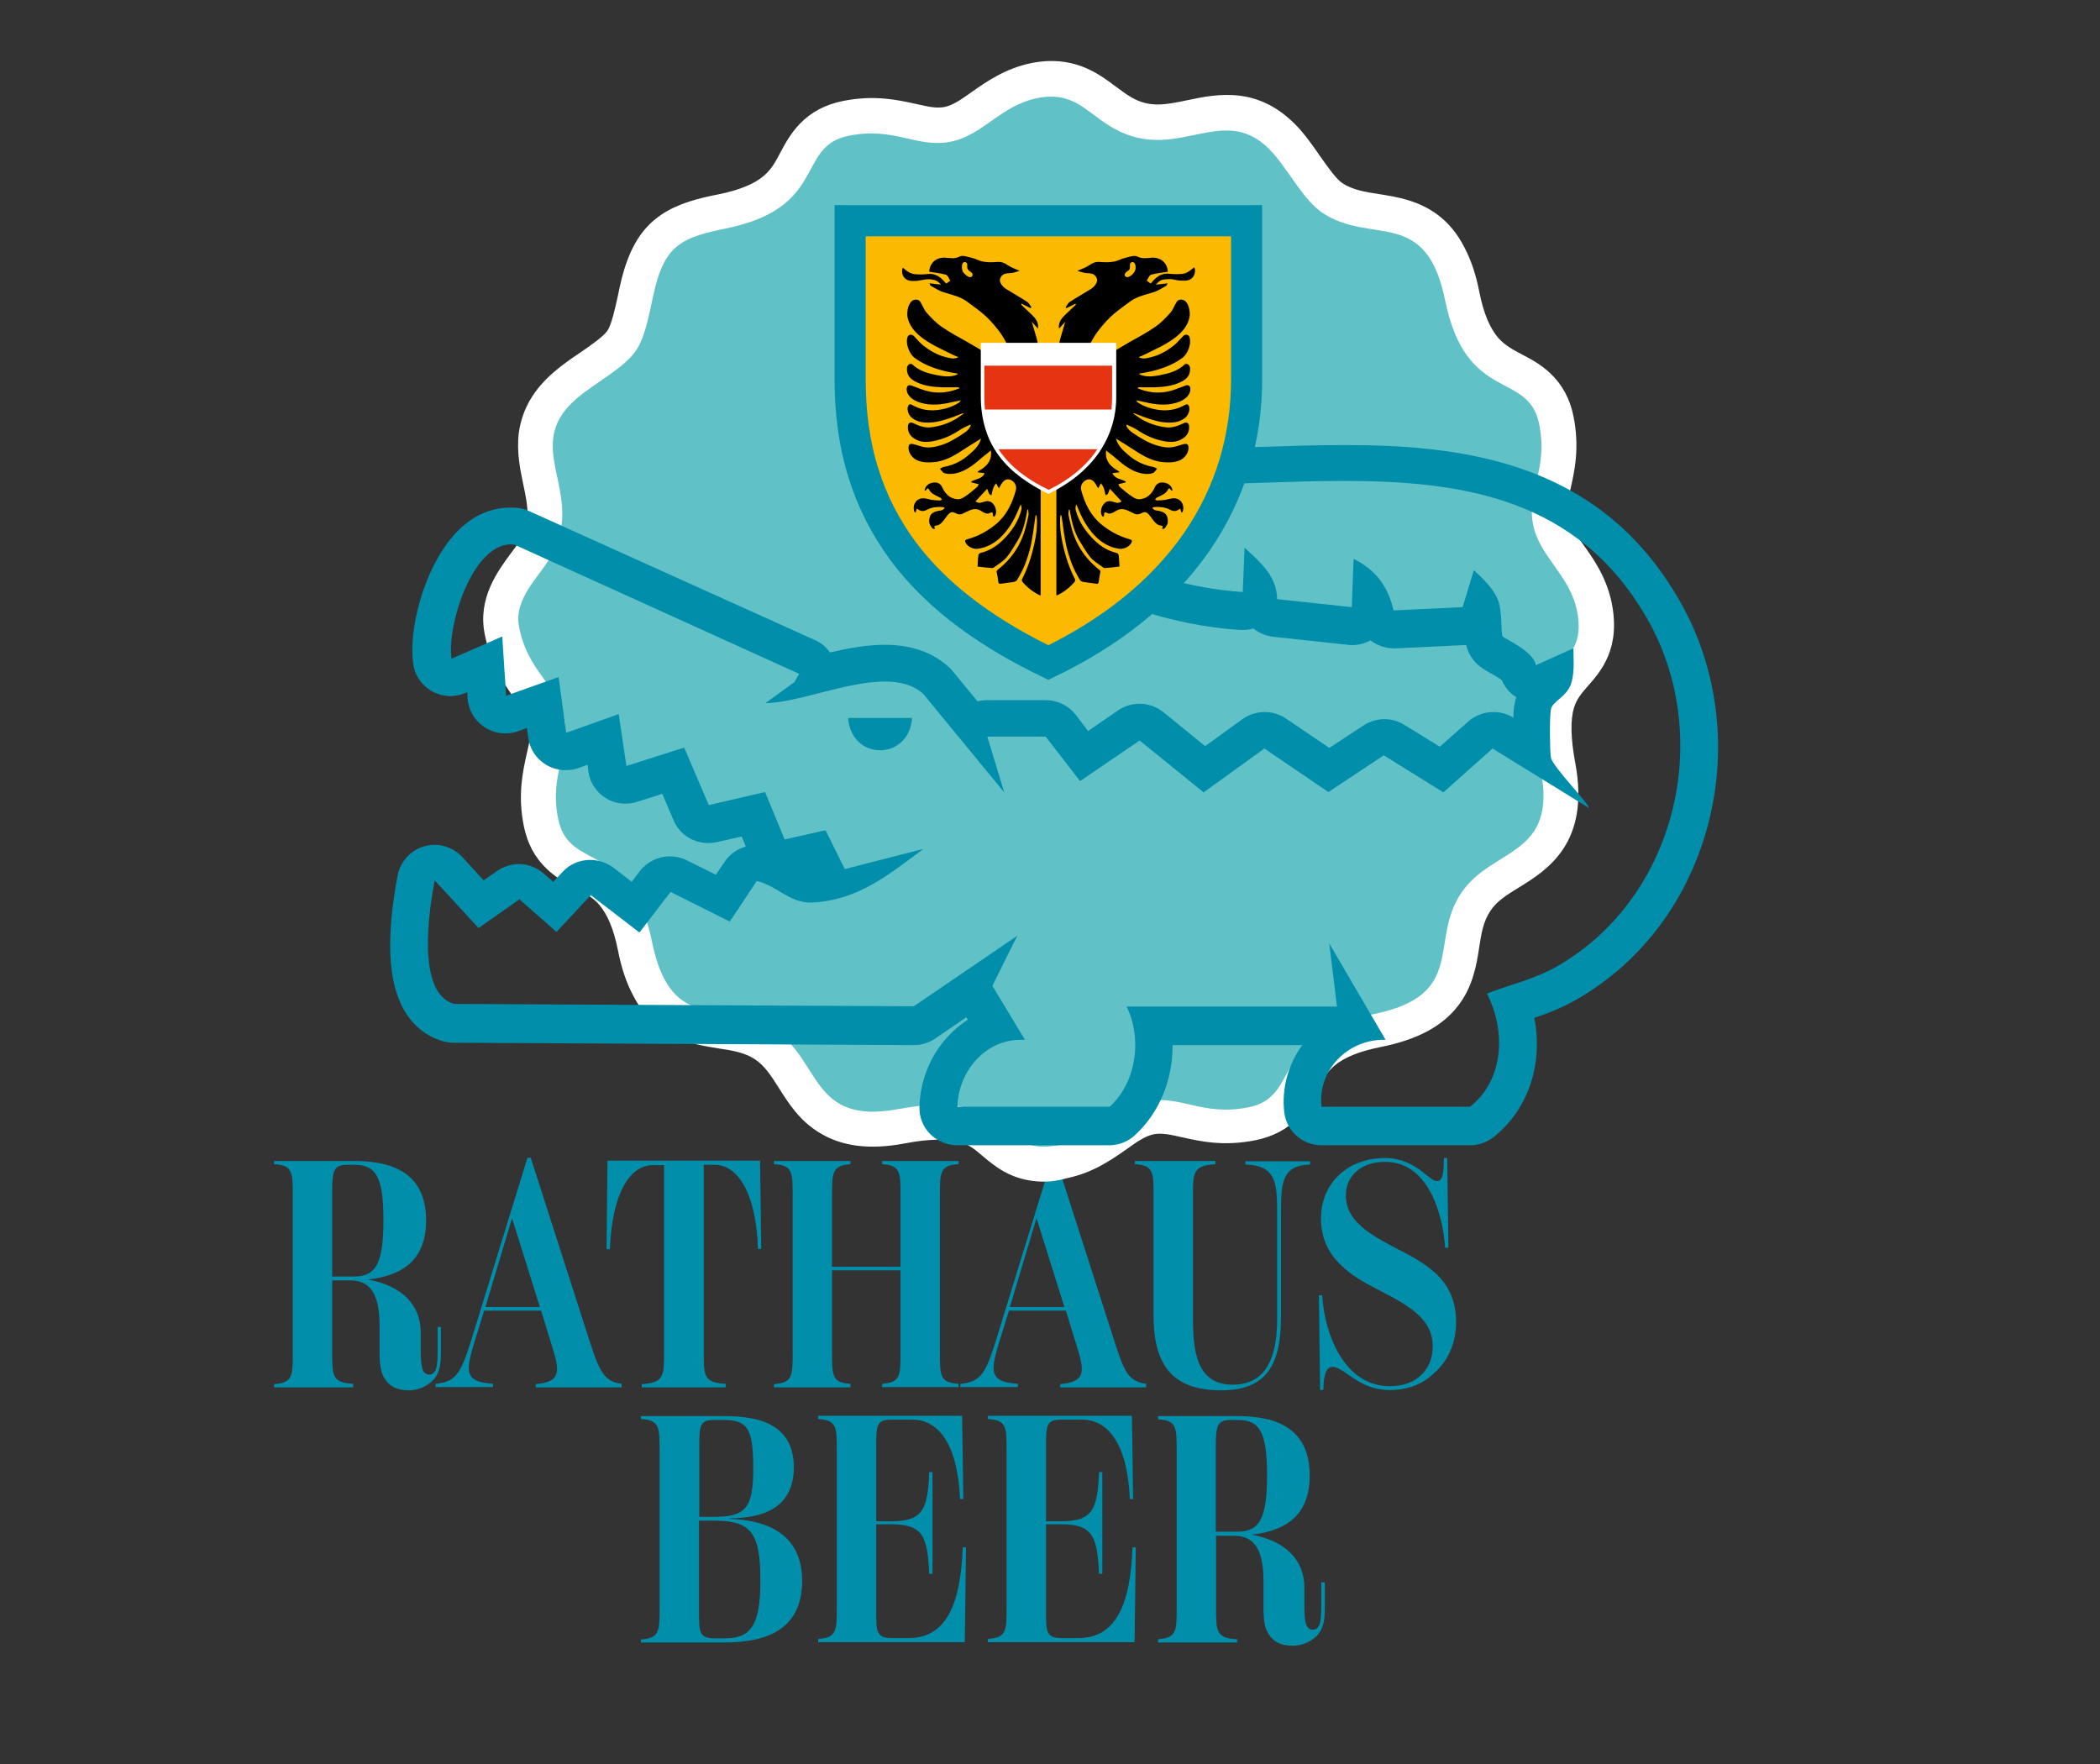 <?xml version="1.0" encoding="UTF-8"?>
<!-- Generator: Adobe Illustrator 29.3.1, SVG Export Plug-In . SVG Version: 9.03 Build 55982)  -->
<svg xmlns="http://www.w3.org/2000/svg" xmlns:xlink="http://www.w3.org/1999/xlink" id="Vrstva_1" x="0px" y="0px" width="708.7px" height="595.3px" viewBox="0 0 708.7 595.3" style="enable-background:new 0 0 708.7 595.3;" xml:space="preserve">
<rect x="0" y="0" width="708.7" height="595.3" fill="#333333" stroke="none"/>
<style type="text/css">
	.st0{clip-path:url(#SVGID_00000018941213297830297440000001911779517629006224_);fill:#008EAB;}
	.st1{clip-path:url(#SVGID_00000018941213297830297440000001911779517629006224_);fill:#FFFFFF;}
	.st2{clip-path:url(#SVGID_00000018941213297830297440000001911779517629006224_);fill:#60C1C7;}
	.st3{clip-path:url(#SVGID_00000018941213297830297440000001911779517629006224_);fill:#FBBA00;}
	
		.st4{clip-path:url(#SVGID_00000018941213297830297440000001911779517629006224_);fill:none;stroke:#008EAB;stroke-width:10.5;stroke-miterlimit:10;}
	.st5{clip-path:url(#SVGID_00000018941213297830297440000001911779517629006224_);}
	.st6{clip-path:url(#SVGID_00000018941213297830297440000001911779517629006224_);fill:#E63312;}
</style>
<g>
	<defs>
		<rect id="SVGID_1_" width="708.7" height="595.3"></rect>
	</defs>
	<clipPath id="SVGID_00000053547134173214364260000012487904701056646837_">
		<use xlink:href="#SVGID_1_" style="overflow:visible;"></use>
	</clipPath>
	<path style="clip-path:url(#SVGID_00000053547134173214364260000012487904701056646837_);fill:#008EAB;" d="M469.1,469.1   c6.3,0,11.4-2.2,15.1-5.9c4.5-4,7.2-10,7.2-17c0-15-10.9-20.1-21.3-25.5c-8.9-4.7-15.9-9.2-15.9-17.2c0-3.5,1.3-6.3,3.7-8.3   c2.4-2.1,5.8-3.1,9.6-3.1c14.3,0,19.4,17.1,20.2,29h1.1l-0.4-30.3h-1.1c-0.1,6.6-0.8,7.8-2.4,7.8c-1.1,0-2.8-1.5-5.7-3.8   c-2.3-1.6-6.3-4-11.7-4c-6.6,0-12.3,2.3-16.1,6.2c-3.5,3.5-5.6,8.4-5.6,14.3c0,13,10,19.2,19,23.8c9.7,5,18.7,9.6,18.7,19.1   c0,4.9-1.9,8.4-4.9,10.7c-2.5,2-5.9,2.9-9.6,2.9c-15.2,0-22-17.3-22.8-30.7h-1.1l0.4,32h1.1c0.1-5.9,1.2-7.8,3.1-7.8   c1.6,0,3.2,1.2,5.6,2.8C458.2,466.1,462.3,469.1,469.1,469.1 M412.2,469.2c15.4,0,20.1-8.9,20.1-24.7v-34.3c0-10.6,0-16.9,9.8-17.2   v-1.1h-21.8v1.1c10.7,0.3,10.7,6.6,10.7,17.2v35c0,18.4-7.7,22.1-15,22.1c-12.2,0-13.4-11.3-13.4-22.6v-41.3c0-7.6,0-10.1,7.6-10.5   v-1.1h-27.2v1.1c6.3,0.3,6.3,2.8,6.3,10.5v40.3C389.2,462.3,397.1,469.2,412.2,469.2 M340.8,441.1l9-30l9.4,30H340.8z M376.5,453.9   l-20.3-63.2h-1.1l-18.2,59.1c-4,13.1-5.4,16.6-12.8,17.2v1.1h19.4V467c-10.6-0.7-9.2-4.7-5.3-17.3l2.3-7.4h19.2l3.6,11.7   c2.6,8.4,3.5,12.4-5.5,13.1v1.1h29V467C381,466.3,379.4,462.9,376.5,453.9 M323.5,392.9v-1.1h-25.8v1.1c6.2,0.3,6.2,2.8,6.2,10.5   v24.1h-23.1v-24.1c0-7.6,0-10.1,6.2-10.5v-1.1h-25.8v1.1c6.3,0.3,6.3,2.8,6.3,10.5v53.2c0,7.6,0,10.1-6.3,10.5v1.1H287V467   c-6.2-0.3-6.2-2.8-6.2-10.5v-27.8h23.1v27.8c0,7.6,0,10.1-6.2,10.5v1.1h25.8V467c-6.3-0.3-6.3-2.8-6.3-10.5v-53.2   C317.2,395.7,317.2,393.2,323.5,392.9 M205,391.8l-0.3,29.8h1.1c0.8-19.4,7-28.4,14.5-28.4h3.8v63.4c0,7.6,0,10.1-7.5,10.5v1.1   h28.3V467c-7.4-0.3-7.4-2.8-7.4-10.5v-63.4h3.7c7.5,0,14,9,14.6,28.4h1.1l-0.4-29.8H205z M163.8,441.1l9-30l9.4,30H163.8z    M199.4,453.9l-20.3-63.2h-1.1l-18.2,59.1c-4,13.1-5.5,16.6-12.8,17.2v1.1h19.4V467c-10.6-0.7-9.2-4.7-5.3-17.3l2.3-7.4h19.2   l3.6,11.7c2.6,8.4,3.5,12.4-5.4,13.1v1.1h29V467C204,466.3,202.4,462.9,199.4,453.9 M112.1,430.8v-28.9c0-7.2,0.7-8.8,5.2-8.8h2.3   c7.3,0,9.8,4.1,9.8,18.7c0,14.7-2.6,19-10,19H112.1z M147.7,447.7v8.5c0,2.9-0.2,4.6-0.5,5.6c-0.3,1.1-1.1,2.1-2.4,2.1   c-1.2,0-1.9-0.9-2.3-2.1c-0.3-1.1-0.5-3.1-0.5-5.5v-6.5c0-9.6-6.5-15.9-17.8-18c12-1.3,19.6-6.9,19.6-19.9   c0-15.4-10.4-20.1-24.3-20.1H92.5v1.1c6.3,0.3,6.3,2.8,6.3,10.5v53.2c0,7.6,0,10.1-6.3,10.5v1.1h26.7V467   c-7.1-0.3-7.1-2.8-7.1-10.5v-24.4h5.7h0.4c6.1,0,9.9,3.7,9.9,15.2v9.2c0,4,0.4,7,1.9,9c1.4,2.1,3.6,3.7,8,3.7c4,0,7.1-2.1,8.6-3.9   c1.6-2.1,2.2-4.4,2.2-9v-8.5H147.7z"></path>
	<path style="clip-path:url(#SVGID_00000053547134173214364260000012487904701056646837_);fill:#008EAB;" d="M410.3,516.9V488   c0-7.2,0.7-8.8,5.2-8.8h2.3c7.3,0,9.8,4.1,9.8,18.7c0,14.7-2.6,19-10,19H410.3z M445.9,533.8v8.5c0,2.9-0.2,4.6-0.5,5.6   c-0.3,1.1-1.1,2.1-2.4,2.1c-1.2,0-1.9-0.9-2.3-2.1c-0.3-1.1-0.5-3.1-0.5-5.5v-6.5c0-9.6-6.5-15.9-17.8-18   c12-1.3,19.6-6.9,19.6-19.9c0-15.4-10.4-20.1-24.3-20.1h-26.9v1.1c6.3,0.3,6.3,2.8,6.3,10.5v53.2c0,7.6,0,10.1-6.3,10.5v1.1h26.7   v-1.1c-7.1-0.3-7.1-2.8-7.1-10.5v-24.4h5.7h0.4c6.1,0,9.9,3.7,9.9,15.2v9.2c0,4,0.4,7,1.9,9c1.4,2.1,3.6,3.7,8,3.7   c4,0,7.1-2.1,8.6-3.9c1.6-2.1,2.2-4.4,2.2-9v-8.5H445.9z M382.2,522.1c-0.7,20.4-6.2,30.7-18.2,30.7h-5.8c-5.2,0-5.2-2.2-5.2-9.4   v-29h4.8c10.7,0,12.5,3.5,13.1,16.7h1.1v-34.3h-1.1c-0.5,13.1-2.4,16.6-13.1,16.6H353v-24.9c0-7.6,0.1-9.4,5.2-9.4h7   c8.7,0,15.3,8.1,16.1,26.8h1.1l-0.4-28.1h-48.6v1.1c6.3,0.3,6.3,2.8,6.3,10.5v53.2c0,7.6,0,10.1-6.3,10.5v1.1h49.5l0.4-32H382.2z    M324.9,522.1c-0.7,20.4-6.2,30.7-18.2,30.7h-5.8c-5.2,0-5.2-2.2-5.2-9.4v-29h4.8c10.7,0,12.5,3.5,13.1,16.7h1.1v-34.3h-1.1   c-0.5,13.1-2.4,16.6-13.1,16.6h-4.8v-24.9c0-7.6,0.1-9.4,5.2-9.4h7c8.7,0,15.3,8.1,16.1,26.8h1.1l-0.4-28.1h-48.6v1.1   c6.3,0.3,6.3,2.8,6.3,10.5v53.2c0,7.6,0,10.1-6.3,10.5v1.1h49.5l0.4-32H324.9z M244.3,552.9h-3.2c-5.2,0-5.2-2.2-5.2-9.4v-30.3h5.4   c12.5,0,15.3,4.6,15.3,20.1C256.7,549.9,252.5,552.9,244.3,552.9 M241.2,479.2h2.8c8.1,0,10.2,2.6,10.2,16.1   c0,13.5-2.3,16.6-13.4,16.6H236v-23.3C236,480.9,236.1,479.2,241.2,479.2 M246.5,512.6v-0.2c9.5-0.1,21.4-2.6,21.4-17.2   c0-16.5-15.3-17.3-24.1-17.3h-27.5v1c6.3,0.3,6.3,2.9,6.3,10.6v53.2c0,7.6,0,10.2-6.3,10.6v1h28.1c16.2,0,26.3-5.6,26.3-20.9   C270.7,515.4,255,512.9,246.5,512.6"></path>
	<path style="clip-path:url(#SVGID_00000053547134173214364260000012487904701056646837_);fill:#FFFFFF;" d="M321.2,361.2   c3.5,0.2,6.7,0.8,9.7,1.7c7.8,2.3,12.5,6.3,16,9.3c1.6,1.3,2.9,2.5,3.8,2.8c1.1,0.4,3.1,0.2,4.5-0.1c3.9-0.8,7.2-3.1,11.1-5.9   c4.9-3.4,10.5-7.3,18.1-8.9c7.8-1.6,14-0.1,19.5,1.1c5.1,1.2,9,2.1,14.9,0.9c2-0.4,2.2-0.4,4.8-5.3c2.2-4.1,5.2-9.6,11.1-14.6   c6.4-5.5,15-9.2,26.1-11.5c6.4-1.3,10.7-3.1,12.4-5.3c1.3-1.7,1.8-4.5,2.5-9c1-6.2,2.2-13.9,7.4-21.7c5-7.4,11.6-11.5,16.9-14.8   c3.5-2.2,6.5-4.1,7.8-6.1c1.4-2.2,1.5-6.1,0.5-11.6c-2.3-12.1-2.2-21.8,0.2-29.8c2.3-7.8,6.4-12.5,9.4-15.9   c1.3-1.5,2.5-2.9,2.8-3.8c0.4-1.1,0.1-3.1-0.1-4.3c-0.8-3.8-3.1-7.1-5.9-10.9c-3.5-4.9-7.4-10.4-9-18c-1.6-7.8-0.1-14.3,1.1-19.5   c1.2-5,2.1-8.9,0.9-14.7c-0.4-1.9-0.4-2.1-5.4-4.7c-4.1-2.2-9.7-5.1-14.8-11c-5.6-6.4-9.3-14.9-11.6-25.9   c-0.9-4.4-2.5-10.1-5.3-12.1c-1.8-1.4-5.1-1.9-9.2-2.5c-6.2-1-14-2.2-21.8-7.3c-5.9-3.9-10.1-9.9-13.9-15.3c-1.8-2.5-3.4-4.9-5-6.7   c-4.2-4.8-6.5-4.5-15.5-2.7c-8.9,1.9-21.2,4.4-35.2-3.4c-3.3-1.8-5.9-3.8-8.2-5.5c-4.9-3.7-6-4.3-9.6-3.6   c-3.9,0.8-7.2,3.1-11.1,5.8c-4.9,3.4-10.5,7.3-18.1,8.9c-7.8,1.6-14,0.2-19.5-1.1c-5.1-1.2-9-2.1-14.9-0.9c-2,0.4-2.2,0.4-4.8,5.3   c-2.2,4.1-5.2,9.6-11.1,14.6c-6.4,5.5-15,9.2-26.1,11.5c-3.5,0.7-8.3,1.8-10.5,3.2c-0.6,0.4-1.5,1-2.7,4.3l0,0   c-0.8,2.2-1.5,5.3-2.2,8.6c-1.4,6.6-3,14-6.9,19.8l0,0c-3.9,5.8-10,10-15.4,13.7c-2.5,1.7-4.9,3.4-6.8,5c-4.8,4.1-4.6,6.1-2.7,15.2   c1.9,8.9,4.5,21.1-3.4,35c-1.4,2.5-3.1,4.8-4.8,7c-2.4,3.2-5.1,6.8-4.7,8.7l0,0c1.2,5.8,3.6,9,6.6,13.2c3.1,4.3,7,9.7,8.6,17.5   c1.6,7.8,0.1,14.3-1.1,19.5c-1.2,5-2.1,8.9-0.9,14.7c0.4,1.9,0.4,2.1,5.4,4.7c4.1,2.2,9.7,5.1,14.8,11c5.6,6.4,9.3,14.9,11.6,25.9   c0.9,4.4,2.5,10.1,5.3,12.1c1.8,1.4,5.1,1.9,9.2,2.5c6.2,1,13.9,2.2,21.8,7.3c7.5,5,11.6,11.5,15,16.7c2.2,3.5,4.1,6.4,6.2,7.7   c2.3,1.4,6.3,1.6,11.9,0.5C308.6,361.2,315.3,360.7,321.2,361.2 M350.2,398.7c-9.1-0.6-14.6-5.2-18.5-8.5c-2.6-2.2-4.4-3.8-7.5-4.7   c-4.3-1.3-10.7-1.2-19,0.4c-11.7,2.2-21.1,1-28.6-3.6c-6.8-4.1-10.5-10-13.8-15.2c-2.5-4-4.8-7.5-8-9.6c-3.5-2.3-7.6-3-12.4-3.7   c-6.2-1-13.2-2.1-19.8-7c-3.6-2.7-6.6-6.3-8.9-10.8c-2.3-4.3-4-9.3-5.2-15.5c-1.4-7-3.5-11.9-6.3-15.2c-2.2-2.5-4.8-3.9-8-5.6   c-3.1-1.6-6.6-3.5-9.7-6.5c-4-3.8-6.5-8.5-7.7-14.3c-2.2-10.8-0.3-18.8,1-24.7c1-4.3,1.5-6.7,1-9.4c-0.5-2.7-1.9-4.7-4.6-8.3   c-3.6-4.9-8.4-11.6-10.6-22.4c-2.5-12.2,4.4-21.4,8.9-27.5c1.3-1.7,2.5-3.3,3.2-4.6c3.3-5.9,2.6-10.6,0.9-18.5   c-1.1-5.2-2.3-11.1-1.5-17.5c1.1-7.8,4.9-14.5,11.9-20.5c2.8-2.4,5.8-4.5,8.8-6.5c3.5-2.4,7.8-5.4,9.2-7.4   c1.4-2.1,2.6-7.6,3.5-11.7c0.8-3.9,1.7-8,3.1-11.7c3.4-9.5,8.4-13.6,11.8-15.9c5.6-3.7,12.4-5.4,19-6.7c7-1.4,12.2-3.5,15.4-6.3   c2.6-2.2,3.9-4.7,5.6-7.9c1.6-3,3.5-6.5,6.6-9.7c3.8-3.9,8.5-6.4,14.4-7.6c10.8-2.2,18.9-0.3,24.8,1c4.4,1,6.9,1.5,9.6,1   c2.8-0.6,5.6-2.5,9.2-5.1c5-3.5,11.3-7.9,20-9.7c14.1-2.8,22.4,3.3,28.4,7.8c1.9,1.4,3.6,2.7,5.5,3.8c6,3.4,10.9,2.6,18.9,0.9   c5.2-1.1,11.1-2.3,17.6-1.5c7.9,1,14.6,4.9,20.6,11.7c2.4,2.8,4.5,5.8,6.5,8.7c2.4,3.4,5.4,7.7,7.5,9.1c3.5,2.3,7.7,3,12.4,3.7   c6.2,1,13.2,2.1,19.8,7c3.6,2.7,6.6,6.3,8.9,10.8c2.3,4.3,4,9.3,5.2,15.5c1.4,7,3.5,11.9,6.3,15.2c2.2,2.5,4.8,3.9,8,5.6   c3.1,1.6,6.6,3.5,9.7,6.5c4,3.8,6.5,8.5,7.7,14.3c2.2,10.8,0.3,18.8-1,24.7c-1,4.3-1.5,6.7-1,9.4c0.6,2.7,2.5,5.5,5.1,9   c3.6,5,8,11.2,9.8,19.9c3.1,15.3-3.5,23-8,28.1c-2.2,2.5-3.8,4.4-4.7,7.3c-1.3,4.2-1.1,10.5,0.4,18.6c5.1,27.1-9.4,36.2-19,42.1   c-4.1,2.5-7.6,4.7-9.7,8c-2.3,3.5-3,7.5-3.7,12.2c-0.9,5.9-2.1,13.2-7.1,19.7c-5.4,7-13.8,11.5-26.4,14c-7,1.4-12.2,3.5-15.4,6.3   c-2.6,2.2-3.9,4.7-5.6,7.9c-1.6,3-3.5,6.5-6.6,9.6c-3.8,3.9-8.5,6.4-14.4,7.6c-10.9,2.2-18.9,0.3-24.8-1c-4.4-1-6.9-1.5-9.6-1   c-2.8,0.6-5.6,2.5-9.2,5.1c-5,3.5-11.3,7.9-20,9.7C356.3,398.7,353.1,398.9,350.2,398.7"></path>
	<path style="clip-path:url(#SVGID_00000053547134173214364260000012487904701056646837_);fill:#60C1C7;" d="M175.2,211.7   c3.1,15.4,12.9,19.2,15.2,30.7c2.3,11.5-5.2,18.7-2,34.1c3.7,18,24.6,6.8,31.7,41.6c6.5,31.7,24.7,18.6,41.3,29.5   c15.7,10.3,12.2,32.2,41.7,26.7c40.4-7.5,31.8,16.7,54.5,12.1c12.2-2.4,18.5-12.6,29.3-14.7c11.6-2.3,18.8,5.1,34.4,2   c18.2-3.6,6.8-24.4,42-31.4c32-6.4,18.8-24.5,29.8-40.9c10.4-15.5,32.5-12.1,26.9-41.3c-7.6-40,16.8-31.5,12.2-54   c-2.5-12.1-12.7-18.3-14.8-29c-2.3-11.5,5.2-18.7,2-34.1c-3.7-18-24.6-6.8-31.7-41.6c-6.4-31.7-24.7-18.6-41.3-29.5   c-6.2-4.1-11-13.5-16.5-19.9c-16.5-19-31.9,3.6-53.9-8.6c-9.3-5.2-13.4-12.8-25.9-10.3c-12.2,2.4-18.5,12.6-29.2,14.7   c-11.6,2.3-18.9-5.1-34.4-2c-18.2,3.6-6.8,24.4-42,31.4c-13.5,2.7-18.5,5.6-22,15.1c-2.8,7.6-3.5,19.5-7.8,25.9   c-4.2,6.2-13.7,10.8-20.1,16.3c-19.2,16.4,3.6,31.6-8.7,53.3C182,194.8,173.2,202,175.2,211.7"></path>
	<path style="clip-path:url(#SVGID_00000053547134173214364260000012487904701056646837_);fill:#008EAB;" d="M328.1,142.2   c0.7,0,1.5,0.1,2.2,0.2c4.6,0.8,9.2,1.7,13.7,2.6c14.2,2.7,27.6,5.3,41.2,6c4.4,0.2,9.2,0.4,14.6,0.4c8.6,0,17.6-0.3,26.3-0.6   c9-0.3,18.4-0.6,27.6-0.6c17.8,0,40.9,1,62,8.8c22.2,8.2,38.8,22.4,51,43.5c12.7,21.9,16.4,49,10.1,74.3   c-6.5,26.2-22.4,47.7-44.9,60.6c-4.9,2.8-9.6,4.6-14.1,6.1c3,15.4-1.9,30.8-13.7,40.2c-2.3,1.8-5.1,2.8-8,2.8h-50.1   c-6.5,0-11.9-4.8-12.6-11.2c-0.9-8,1.3-16.1,6.1-22.6h-43.8c0.1,11.4-4.3,22.8-12.8,30.5c-2.3,2.1-5.4,3.3-8.6,3.3H323   c-3.4,0-6.7-1.4-9.1-3.8c-2.4-2.4-3.7-5.7-3.6-9.1c0.2-8.8,3.6-17.3,9.5-23.7c2.1-2.3,4.4-4.2,6.8-5.8l-0.5-0.8l-10.5,7.2   c-2.1,1.4-4.6,2.2-7.2,2.2c0,0,0,0-0.1,0l-155.2-0.8c-1.2,0-2.4-0.2-3.6-0.5c-7.8-2.3-17.2-9.4-17.8-30.1c-0.2-7.3,0.6-16,2.5-25.9   c0.9-4.7,4.4-8.5,9-9.8c1.1-0.3,2.3-0.5,3.4-0.5c3.5,0,7,1.5,9.4,4.1l7.2,7.9l4.6-3.2c2.2-1.5,4.8-2.3,7.3-2.3c3,0,6,1.1,8.4,3.2   l3.2,2.8l3.2-3.4c2.5-2.7,5.9-4,9.3-4c2.7,0,5.5,0.9,7.8,2.6l6.2,4.8l2.7-3.6c2.5-3.2,6.3-5,10.1-5c1.9,0,3.9,0.4,5.7,1.3l9.9,4.9   l2.9-4.3c1.7-2.6,4.3-4.4,7.2-5.2l-1.4-3.4l-8.4,1.9c-1,0.2-1.9,0.3-2.9,0.3c-5,0-9.7-2.9-11.7-7.7l-3.8-8.9l-8.5,2.7   c-1.3,0.4-2.6,0.6-3.9,0.6c-2.4,0-4.7-0.6-6.7-1.9c-3.2-2-5.3-5.2-5.8-8.8l-0.3-2.4l-3.1,1.1c-1.4,0.5-2.8,0.7-4.3,0.7   c-2.3,0-4.6-0.6-6.6-1.8c-3.3-2-5.5-5.3-6-9l-0.5-3.4l-3,1.1c-1.4,0.5-2.8,0.7-4.3,0.7c-2.4,0-4.9-0.7-7-2.1   c-3.3-2.2-5.4-5.7-5.7-9.7l-0.1-2.1l-0.5,0.2c-1.6,0.7-3.4,1.1-5.1,1.1c-2.1,0-4.2-0.5-6.1-1.5c-3.5-1.9-5.9-5.2-6.5-9.1   c-1.8-11.2,3.3-31.8,13.4-43.4c6.9-8,14.3-9.6,19.3-9.6c0.9,0,1.7,0,2.6,0.1c1.3,0.2,2.6,0.5,3.8,1.1L275,216   c2.1,0.9,3.8,2.4,5.1,4.2c6-1.4,12.4-2.6,18.5-2.6c8.8,0,16.1,2.5,21.6,7.5c0.5,0.4,0.9,0.9,1.3,1.4l8.4,10.2   c1.1-0.3,2.2-0.4,3.3-0.4h19.7c4,0,7.7,1.8,10.1,4.9l4.2,5.5l10.2-7c2.2-1.5,4.7-2.2,7.2-2.2c2.9,0,5.7,1,8.1,2.9l14,11.4l12.6-9.1   c2.2-1.6,4.9-2.4,7.5-2.4c2.5,0,5,0.7,7.2,2.2l14.6,9.9l11.6-7.6c2.1-1.4,4.6-2.1,7-2.1c2.3,0,4.6,0.6,6.7,1.9l12,7.4l9.6-8.5   c2.4-2.1,5.4-3.2,8.5-3.2c2.3,0,4.7,0.6,6.7,1.9l0,0c0.1-2.1,0.2-3.8,0.5-4.9c0.1-0.7,0.3-1.4,0.5-2c-2.2-1.4-3.9-3.4-4.9-5.8   c-1.2-0.9-3.3-2.1-4.1-2.5c-2.1-1.2-4.4-2.5-6.2-5.3c-0.8-1.3-1.4-2.6-1.7-4c-0.2,0-0.3,0-0.5,0l-23.3,1.1c-0.2,0-0.4,0-0.6,0   c-2.9,0-5.7-1-7.9-2.7c-1.9,1.1-4.1,1.6-6.2,1.6c-0.4,0-0.9,0-1.4-0.1l-25.2-2.7c-2.5-0.3-4.8-1.3-6.7-2.8   c-1.1,0.3-2.3,0.5-3.5,0.5c-0.3,0-0.6,0-0.8,0c-36.9-2.4-74.2-20.8-100-49.2c-3.6-4-4.3-9.8-1.6-14.5   C319.3,144.6,323.6,142.2,328.1,142.2 M286.2,242.3h21.6c-0.5,7.3-5.7,10.9-10.8,10.9S286.8,249.6,286.2,242.3 M328.1,154.7   c22.8,25.2,57,42.8,91.3,45.1l0.6-15c5.2,4.9,10.9,9.5,11,17.4l25.2,2.7l0.6-16.3c7.5,3.7,11.6,9.3,13.5,17.4l23.3-1.1l3.8-12.5   c3.1,2.9,6.9,6.5,8.3,10.6c1.3,3.7,0.8,10.8,1.4,11.8c0.4,0.6,10.6,5,11.2,9.7l12.7-5.7c0,3.8,0.4,7.5-0.6,11.3   c-1.3,5.1-6.5,6.4-7,9.3c-0.5,2.5-0.4,13.7,0,16.3c0.6,3.1,13.5,16.2,12.7,16.9l-32.4-20l-16.6,14.8L467,254.9l-18.7,12.4   l-21.6-14.7l-20.5,14.8l-21.6-17.5l-20.1,13.7l-11.6-15h-19.7l5.7,18.8l-27.3-33.2c-3.4-3.1-7.9-4.2-13-4.2   c-13,0-29.6,7.2-40.3,7.3l9.8-7.1l1.6-2.8l-96.1-43.6c-0.4,0-0.7-0.1-1.1-0.1c-13.4,0-21.8,28.2-20.1,38.6l17.1-7.5l1.3,20   l17.7-6.3l2.6,18.8l17.7-6.3l2.6,17.5l19.5-6.2l8.3,19.4l19-4.4l6.6,16l13.8-3.1l6.5,13.1l26.5-6.8c-11.7,8.7-22,17.3-37.6,18.1   c-0.2,0-0.4,0-0.6,0c-6.9,0-11.3-5.7-18-7.3l-9.1,13.7l-20-10l-10.5,13.7l-16.4-12.6l-11.6,12.4l-12.5-11l-13.8,9.7l-14.8-16.1   c-1.9,10.2-6.3,37.9,6.5,41.7l155.2,0.8l34.9-23.8l-8.4,16.9l11,18.2c-0.5,0-1,0-1.4,0c-12.2,0-21.1,10.8-21.4,22.6h51.4   c9.1-8.3,11-23.1,5.7-33.8h71l-2.6-21.3l19,32.5c-0.2,0-0.4,0-0.6,0c-12.2,0-22.4,10.2-21,22.6h50.1c11.6-9.2,12.1-25.7,5.7-38.2   c8.2-3.2,15.8-4.7,23.7-9.2c40.5-23.2,53.2-78.1,30.1-117.8c-23.1-39.9-61.5-46-102-46c-17.9,0-36.2,1.2-53.8,1.2   c-5.2,0-10.3-0.1-15.3-0.4C365.5,162.4,346.8,158,328.1,154.7"></path>
	<path style="clip-path:url(#SVGID_00000053547134173214364260000012487904701056646837_);fill:#FBBA00;" d="M286.9,74.5V128   c0,10.8,1.3,21.7,4.6,32c2.9,9.3,7.4,18,13.2,25.9c12.4,16.7,30.3,28.6,49.1,37.7c19.9-9.6,37.8-22.9,50.2-40.9   c11.3-16.5,16.7-35,16.7-54.7l0-53.5H286.9z"></path>
	
		<path style="clip-path:url(#SVGID_00000053547134173214364260000012487904701056646837_);fill:none;stroke:#008EAB;stroke-width:10.5;stroke-miterlimit:10;" d="   M286.9,74.5V128c0,10.8,1.3,21.7,4.6,32c2.9,9.3,7.4,18,13.2,25.9c12.4,16.7,30.3,28.6,49.1,37.7c19.9-9.6,37.8-22.9,50.2-40.9   c11.3-16.5,16.7-35,16.7-54.7l0-53.5H286.9z"></path>
	<path style="clip-path:url(#SVGID_00000053547134173214364260000012487904701056646837_);" d="M341.4,124.6   c-0.5,2.2-1.6,3.7-3.7,4.2c-1.3,0.3-2.7-0.5-3.1-1.8c-0.3-1,0.2-1.7,0.7-2.5c0.4-0.7,0.8-1.4,0.6-2.3c-0.3-1.1-1-1.8-1.9-2.3   c-2.4-1.5-4.9-2.9-7.4-4.4c-3-1.7-6.1-3.3-8.9-5.3c-1.9-1.3-3.5-3-5-4.7c-0.9-1-1.3-2.4-2.1-3.6c-0.5-0.9-1.7-1-2.6-0.5   c-1.5,0.9-2.1,3.9-1.7,5.8c0.6,2.7,2.3,4.7,4.4,6.4c3.2,2.6,7,4.2,10.6,6c0.6,0.3,1.3,0.6,2.1,0.9c-0.3,0.2-0.5,0.3-0.6,0.3   c-1.3,0.4-2.5,0-3.7-0.3c-2.8-0.7-5.2-2.1-7.4-3.8c-1.2-0.9-2.2-2.2-3.3-3.3c-0.8-0.8-2-0.5-2.2,0.6c-0.6,2.1,0.7,5.5,2.5,6.8   c3,2.2,6.4,3.5,10,4.4c1.5,0.4,3.1,0.6,4.6,0.9c-0.2,0.3-0.5,0.4-0.8,0.5c-2.1,0.7-4.2,0.4-6.3,0c-3.1-0.6-6-1.4-8.4-3.7   c-0.2-0.2-0.9-0.1-1.1,0.1c-0.8,0.7-0.7,1.7-0.5,2.7c0.4,1.8,1.9,2.7,3.4,3.4c2.7,1.2,5.5,1.5,8.4,1.6c1.7,0,3.4,0,5.1,0   c0.2,0,0.5,0.1,0.7,0.1c0,0.2-0.1,0.3-0.2,0.3c-3.1,1.3-6.4,1.7-9.7,1.1c-2.1-0.4-4.2-1.3-6.3-2.1c-0.9-0.3-1.5,0-1.6,1   c-0.2,2,1.6,3.6,3.5,4.4c3.5,1.4,7,1.2,10.5,0.5c1.4-0.3,2.7-0.6,4.3-0.9c-0.3,0.4-0.5,0.6-0.7,0.8c-2.3,1.5-4.9,2.2-7.5,2.5   c-3,0.3-5.8-0.3-8.4-1.8c-0.7-0.4-1.1,0-1.3,0.6c-0.4,1.4,0.4,3.2,1.6,4c1.8,1.3,3.8,1.5,5.9,1.4c2.5-0.1,4.9-0.9,7.3-1.7   c1.3-0.5,2.6-1,3.9-1.5c0,0.1,0.1,0.2,0.1,0.2c-0.8,0.5-1.5,1.1-2.3,1.6c-2.6,1.6-5.5,2.6-8.6,3c-2.2,0.3-4.2-0.5-6.1-1.4   c-1-0.5-1.7,0-1.8,1c-0.1,1.7,0.5,3.1,2,4.1c2,1.4,4.2,1.4,6.4,1c3.3-0.6,6.3-1.9,9.1-3.8c1.1-0.7,2.3-1.2,3.5-1.8   c0.1,0.1,0.1,0.2,0.2,0.3c-0.4,1.1-1.3,1.9-2.2,2.5c-2.4,1.6-4.9,3.2-7.7,4.1c-2,0.6-4.1,1.1-6.3,0.6c-1-0.3-2-0.6-3.1-0.9   c-1.2-0.3-1.7,0.1-1.7,1.2c0,1.9,1.4,3.7,3.3,4.4c1.9,0.7,4,0.6,5.9,0.4c2.8-0.4,5.3-1.6,7.7-3.1c2.4-1.6,4.9-3.1,7.6-4.8   c-0.2,0.5-0.3,0.8-0.4,1.1c-1,2.2-2.8,3.6-4.6,5.1c-2.3,1.8-4.9,2.9-7.7,3.4c-0.4,0.1-0.8,0.4-1.2,0.6c0.4,0.4,0.7,0.9,1.1,1.3   c0.1,0.1,0.4,0.1,0.5,0.2c1.7,0.5,3.4,0.2,5-0.3c2.9-1,5.2-2.9,7.4-4.8c1-0.9,2.2-1.7,3.2-2.6c0.5,3.6-1.6,5.6-4.4,7.1   c0,0.1,0,0.2,0,0.3c0.7,0.1,1.5,0.2,2.3,0.3c-0.9,2-3,1.9-4.5,2.8c0,0.1,0,0.2,0,0.3c0.8,0.2,1.6,0.4,2.5,0.6   c-0.2,0.4-0.3,0.8-0.6,1c-1.4,1.2-2.8,2.4-4.4,3.4c-0.6,0.4-1.4,0.7-2.1,0.7c-2.6-0.2-4.2-1.8-5.2-4c-0.6-1.4-1.8-1.9-3.3-1.6   c-1.5,0.3-2.5,1.2-2.7,2.7c0.2-0.1,0.5-0.1,0.6-0.3c0.6-0.9,0.7-0.4,1.1,0.2c0.3,0.5,0.7,0.9,1.2,1.2c0.8,0.5,1.7,0.9,2.5,1.3   c0.2,0.1,0.3,0.4,0.5,0.5c-0.2,0.2-0.5,0.4-0.7,0.4c-0.9,0-1.8-0.1-2.7-0.2c-1.2-0.2-2.4-0.7-3.5-0.5c-2.1,0.3-3.2,2.6-2.4,4.5   c0,0.1,0.2,0.2,0.4,0.3c0.1-0.4,0.2-0.8,0.4-1.4c1.2,1,2.2,1.1,3.5,0.4c1.5-0.8,3.2-1,5-0.9c0.3,0,0.6,0.1,0.9,0.2   c-0.5,1-1.4,1-2.2,1.1c-1.2,0.3-2.4,0.7-2.8,2c-0.3,1-0.4,2.2,0.3,3.1c0.3,0.5,0.6,1.1,1.4,1c-0.3-1.1-0.3-1,0.8-1.2   c0.6-0.1,1.2-0.6,1.6-1c0.8-0.9,1.4-1.9,2.2-2.8c0.6-0.6,1.2-0.9,2.2-0.4c0.9,0.5,1.9,0.7,2.9,0.1c0.5-0.3,1.1-0.5,1.7-0.8   c1.4-0.7,2.8-0.9,4.3,0.1c0.9,0.5,1.8,1.2,2.9,0.6c0.8-0.4,1-0.1,1,0.7c0,0.2,0.1,0.4,0.1,0.5c0.2,0,0.3,0,0.4,0   c0.8-0.8,0.7-2.5-0.1-3.8c-0.7-1.1-1.7-1.6-2.9-1.3c-1.1,0.2-2.1,1-3.4,0c1.3-1.4,2.6-2.8,3.9-4.2c0.6,0.8,0.4,2,1.5,2.1   c0.3-1.5,0.6-3,1.6-4c0.3,0.7,0.6,1.2,0.9,1.7c0.6-1,1-1.9,1.7-2.5c0.9-0.8,2.1-0.7,3.1,0.2c0.9,0.8,1.2,1.9,0.9,3   c-1.2,4.4-3.1,8.4-6.7,11.4c-2.9,2.4-6.1,4.1-9.7,5.1c-0.7,0.2-0.9,0.5-0.5,1.2c0.7,1.3,2.5,2.2,4.1,2c2.9-0.4,5.3-1.7,7.4-3.6   c2.9-2.7,4.8-6,6.3-9.6c0.2-0.6,0.5-1.2,0.8-1.8c0.2,0.6,0.3,1.3,0.2,1.8c-1,4-3.3,7.3-6.1,10.1c-2.1,2.1-4.7,3.8-7.7,4.5   c-0.3,0.1-0.7,0.4-0.7,0.7c-0.2,1.3-0.2,2.5-0.3,3.9c1.7,0.2,3.2,0.4,4.8,0.5c0.2,0,0.6,0,0.7-0.2c1.5-1.1,3.1-2,4.3-3.4   c1.4-1.7,2.5-3.7,3.7-5.6c1.7-2.8,2.5-6,3.1-9.2c0.1-0.4,0.1-0.9,0.2-1.3c0.1,0,0.2,0,0.3,0c0,0.6,0.2,1.2,0.1,1.8   c-0.3,1.4-0.6,2.9-1,4.3c-1.5,5.7-4.6,10.4-9.3,14.1c-0.5,0.4-0.5,0.6-0.4,1.1c0.2,1,0.4,2,0.5,3c0.1,0.6,0.3,0.8,0.8,0.7   c1.5-0.2,2.9-0.4,4.4-0.6c0.4-0.1,0.9-0.3,1.1-0.6c1-1.7,2-3.5,2.7-5.3c0.8-2.1,1.5-4.3,2-6.5c0.6-2.9,1-5.9,1.4-8.9   c0.1-0.4,0.1-0.8,0.2-1.2c0.1,0,0.2,0,0.3,0c0,0.3,0.1,0.5,0.1,0.8c0.2,3.1-0.2,6.1-0.9,9.1c-0.9,4.1-2.2,8-4.1,11.7   c-0.1,0.2,0,0.6,0.1,0.8c1.6,1.9,3.5,3.4,5.7,4.5c0.1,0.1,0.3,0.1,0.5,0.1v-80.5c0,0.1,0,0.1-0.1,0.2"></path>
	<path style="clip-path:url(#SVGID_00000053547134173214364260000012487904701056646837_);" d="M351.1,121c-0.3-1.7-0.5-3.8-1-5.8   c-0.5-2.1-1.2-4.1-1.9-6.6c0.8,0.9,1.4,1.5,2.1,2.3c0.3-2.1-0.8-3.4-2-4.6c-1.2-1.2-2.5-2.3-3.7-3.5c0.1-0.1,0.1-0.2,0.2-0.3   c1,0.5,2,1,3,1.5c0.1-0.1,0.2-0.2,0.3-0.3c-0.5-0.6-0.8-1.4-1.4-1.8c-2.3-1.5-4.8-2.9-7.2-4.4c-1.4-0.9-2.3-2.4-2-3.4   c0.5-1.5,1.6-1.9,3.2-1.9c1.1,0,2.2-0.5,3.4-0.8c-1.5-0.7-2.9-1.1-4-1.9c-1.1-0.8-2.2-1.2-3.5-1.1c-1.6,0.1-3.2,0.2-4.7-0.1   c-1.4-0.2-2.6-1-4-1.3c-1.4-0.3-3-1-4.1-0.4c-1.6,0.8-2.9,0.5-4.4,0.4c-3.3-0.4-5.7,1.7-5.8,4.7c1.9,0.3,3.8,0.5,5.6,1   c0.7,0.2,1,1.3,1.5,2c-0.7,0.5-1.5,1.3-2.2,1.3c-1.5,0.1-3.1-0.2-4.8-0.4c0.1,0.3,0.2,0.8,0.5,0.9c1.5,0.8,2.9,1.8,4.5,2.2   c2.5,0.8,5.1,1.3,7.4,2.9c4.4,3.3,6.9,4.7,11.1,10.2c2,2.6,5.6,9.2,4.3,12.6"></path>
	<path style="clip-path:url(#SVGID_00000053547134173214364260000012487904701056646837_);fill:#FBBA00;" d="M326.4,89   c-0.4-0.8-1.3-0.7-1.6,0c-0.3,0.8-0.2,2.2,0.2,2.8c0.5,0.7,1.4,1.5,2.1,1.7c1,0.2,1.5-0.7,0.8-1.5c-0.4-0.4-0.8-0.5-1.2-1   C326.2,90.5,326.5,89.4,326.4,89"></path>
	<path style="clip-path:url(#SVGID_00000053547134173214364260000012487904701056646837_);" d="M318.5,96.7c0.4-0.2,0.8-0.4,1.2-0.5   l-0.3-0.4c-1.4-1.6-2.6-2.9-4.7-3.3c-1-0.2-2.1,0.1-3.2,0.1c-1.1,0-2.6,0.1-3.8-0.3c-1.2-0.4-2.3-1.3-3-2c-0.4,0.8-0.3,1.8,0,2.6   c0.3,0.8,1,1.4,1.8,1.7c0.8,0.3,1.8,0.2,2.8,0.2c1-0.1,2.2-0.4,3.1-0.5c0.9-0.1,1.7-0.1,2.4,0.1c1.9,0.3,2.1,1.2,3.3,2.1   L318.5,96.7z"></path>
	<path style="clip-path:url(#SVGID_00000053547134173214364260000012487904701056646837_);" d="M366.3,124.6   c0.5,2.2,1.6,3.7,3.7,4.2c1.3,0.3,2.7-0.5,3.1-1.8c0.3-1-0.2-1.7-0.7-2.5c-0.4-0.7-0.8-1.4-0.6-2.3c0.3-1.1,1-1.8,1.9-2.3   c2.4-1.5,4.9-2.9,7.4-4.4c3-1.7,6.1-3.3,8.9-5.3c1.9-1.3,3.5-3,5-4.7c0.9-1,1.3-2.4,2.1-3.6c0.5-0.9,1.7-1,2.6-0.5   c1.5,0.9,2.1,3.9,1.7,5.8c-0.6,2.7-2.3,4.7-4.4,6.4c-3.2,2.6-7,4.2-10.6,6c-0.6,0.3-1.3,0.6-2.1,0.9c0.3,0.2,0.5,0.3,0.6,0.3   c1.3,0.4,2.5,0,3.7-0.3c2.8-0.7,5.2-2.1,7.4-3.8c1.2-0.9,2.2-2.2,3.3-3.3c0.8-0.8,2-0.5,2.2,0.6c0.6,2.1-0.7,5.5-2.5,6.8   c-3,2.2-6.4,3.5-10,4.4c-1.5,0.4-3.1,0.6-4.6,0.9c0.2,0.3,0.5,0.4,0.8,0.5c2.1,0.7,4.2,0.4,6.3,0c3.1-0.6,6-1.4,8.4-3.7   c0.2-0.2,0.9-0.1,1.1,0.1c0.8,0.7,0.7,1.7,0.5,2.7c-0.4,1.8-1.9,2.7-3.4,3.4c-2.7,1.2-5.5,1.5-8.4,1.6c-1.7,0-3.4,0-5.1,0   c-0.2,0-0.5,0.1-0.7,0.1c0,0.2,0.1,0.3,0.2,0.3c3.1,1.3,6.4,1.7,9.7,1.1c2.1-0.4,4.2-1.3,6.3-2.1c0.9-0.3,1.5,0,1.6,1   c0.2,2-1.6,3.6-3.5,4.4c-3.5,1.4-7,1.2-10.5,0.5c-1.4-0.3-2.7-0.6-4.3-0.9c0.3,0.4,0.5,0.6,0.7,0.8c2.3,1.5,4.9,2.2,7.5,2.5   c3,0.3,5.8-0.3,8.4-1.8c0.7-0.4,1.1,0,1.3,0.6c0.4,1.4-0.4,3.2-1.6,4c-1.8,1.3-3.8,1.5-5.9,1.4c-2.5-0.1-4.9-0.9-7.3-1.7   c-1.3-0.5-2.6-1-3.9-1.5c0,0.1-0.1,0.2-0.1,0.2c0.8,0.5,1.5,1.1,2.3,1.6c2.6,1.6,5.5,2.6,8.6,3c2.2,0.3,4.2-0.5,6.1-1.4   c1-0.5,1.7,0,1.8,1c0.1,1.7-0.5,3.1-2,4.1c-2,1.4-4.2,1.4-6.4,1c-3.3-0.6-6.3-1.9-9.1-3.8c-1.1-0.7-2.3-1.2-3.5-1.8   c-0.1,0.1-0.1,0.2-0.2,0.3c0.4,1.1,1.3,1.9,2.2,2.5c2.4,1.6,4.9,3.2,7.7,4.1c2,0.6,4.1,1.1,6.3,0.6c1-0.3,2-0.6,3.1-0.9   c1.2-0.3,1.7,0.1,1.7,1.2c0,1.9-1.4,3.7-3.3,4.4c-1.9,0.7-4,0.6-5.9,0.4c-2.8-0.4-5.3-1.6-7.7-3.1c-2.4-1.6-4.9-3.1-7.6-4.8   c0.2,0.5,0.3,0.8,0.4,1.1c1,2.2,2.8,3.6,4.6,5.1c2.3,1.8,4.9,2.9,7.7,3.4c0.4,0.1,0.8,0.4,1.2,0.6c-0.4,0.4-0.7,0.9-1.1,1.3   c-0.1,0.1-0.4,0.1-0.5,0.2c-1.7,0.5-3.4,0.2-5-0.3c-2.9-1-5.2-2.9-7.4-4.8c-1-0.9-2.2-1.7-3.2-2.6c-0.5,3.6,1.6,5.6,4.4,7.1   c0,0.1,0,0.2,0,0.3c-0.7,0.1-1.5,0.2-2.3,0.3c0.9,2,3,1.9,4.5,2.8c0,0.1,0,0.2,0,0.3c-0.8,0.2-1.6,0.4-2.5,0.6   c0.2,0.4,0.3,0.8,0.6,1c1.4,1.2,2.8,2.4,4.4,3.4c0.6,0.4,1.4,0.7,2.1,0.7c2.6-0.2,4.2-1.8,5.2-4c0.6-1.4,1.8-1.9,3.3-1.6   c1.5,0.3,2.5,1.2,2.7,2.7c-0.2-0.1-0.5-0.1-0.6-0.3c-0.6-0.9-0.7-0.4-1.1,0.2c-0.3,0.5-0.7,0.9-1.2,1.2c-0.8,0.5-1.7,0.9-2.5,1.3   c-0.2,0.1-0.3,0.4-0.5,0.5c0.2,0.2,0.5,0.4,0.7,0.4c0.9,0,1.8-0.1,2.7-0.2c1.2-0.2,2.4-0.7,3.5-0.5c2.1,0.3,3.2,2.6,2.4,4.5   c0,0.1-0.2,0.2-0.4,0.3c-0.1-0.4-0.2-0.8-0.4-1.4c-1.2,1-2.2,1.1-3.5,0.4c-1.5-0.8-3.2-1-5-0.9c-0.3,0-0.6,0.1-0.9,0.2   c0.5,1,1.4,1,2.2,1.1c1.2,0.3,2.4,0.7,2.8,2c0.3,1,0.4,2.2-0.3,3.1c-0.3,0.5-0.6,1.1-1.4,1c0.3-1.1,0.3-1-0.8-1.2   c-0.6-0.1-1.2-0.6-1.6-1c-0.8-0.9-1.4-1.9-2.2-2.8c-0.6-0.6-1.2-0.9-2.2-0.4c-0.9,0.5-1.9,0.7-2.9,0.1c-0.5-0.3-1.1-0.5-1.7-0.8   c-1.4-0.7-2.8-0.9-4.3,0.1c-0.9,0.5-1.8,1.2-2.9,0.6c-0.8-0.4-1-0.1-1,0.7c0,0.2-0.1,0.4-0.1,0.5c-0.2,0-0.3,0-0.4,0   c-0.8-0.8-0.7-2.5,0.1-3.8c0.7-1.1,1.7-1.6,2.9-1.3c1.1,0.2,2.1,1,3.4,0c-1.3-1.4-2.6-2.8-3.9-4.2c-0.6,0.8-0.4,2-1.5,2.1   c-0.3-1.5-0.6-3-1.6-4c-0.3,0.7-0.6,1.2-0.9,1.7c-0.6-1-1-1.9-1.7-2.5c-0.9-0.8-2.1-0.7-3.1,0.2c-0.9,0.8-1.2,1.9-0.9,3   c1.2,4.4,3.1,8.4,6.7,11.4c2.9,2.4,6.1,4.1,9.7,5.1c0.7,0.2,0.9,0.5,0.5,1.2c-0.7,1.3-2.5,2.2-4.1,2c-2.9-0.4-5.3-1.7-7.4-3.6   c-2.9-2.7-4.8-6-6.3-9.6c-0.2-0.6-0.5-1.2-0.8-1.8c-0.2,0.6-0.3,1.3-0.2,1.8c1,4,3.3,7.3,6.1,10.1c2.1,2.1,4.7,3.8,7.7,4.5   c0.3,0.1,0.7,0.4,0.7,0.7c0.2,1.3,0.2,2.5,0.3,3.9c-1.7,0.2-3.2,0.4-4.8,0.5c-0.2,0-0.6,0-0.7-0.2c-1.5-1.1-3.1-2-4.3-3.4   c-1.4-1.7-2.5-3.7-3.7-5.6c-1.7-2.8-2.5-6-3.1-9.2c-0.1-0.4-0.1-0.9-0.2-1.3c-0.1,0-0.2,0-0.3,0c0,0.6-0.2,1.2-0.1,1.8   c0.3,1.4,0.6,2.9,1,4.3c1.5,5.7,4.6,10.4,9.3,14.1c0.5,0.4,0.5,0.6,0.4,1.1c-0.2,1-0.4,2-0.5,3c-0.1,0.6-0.3,0.8-0.8,0.7   c-1.5-0.2-2.9-0.4-4.4-0.6c-0.4-0.1-0.9-0.3-1.1-0.6c-1-1.7-2-3.5-2.7-5.3c-0.8-2.1-1.5-4.3-2-6.5c-0.6-2.9-1-5.9-1.4-8.9   c-0.1-0.4-0.1-0.8-0.2-1.2c-0.1,0-0.2,0-0.3,0c0,0.3-0.1,0.5-0.1,0.8c-0.2,3.1,0.2,6.1,0.9,9.1c0.9,4.1,2.2,8,4.1,11.7   c0.1,0.2,0,0.6-0.1,0.8c-1.6,1.9-3.5,3.4-5.7,4.5c-0.1,0.1-0.3,0.1-0.5,0.1v-80.5c0,0.1,0,0.1,0.1,0.2"></path>
	<path style="clip-path:url(#SVGID_00000053547134173214364260000012487904701056646837_);" d="M356.6,121c0.3-1.7,0.5-3.8,1-5.8   c0.5-2.1,1.2-4.1,1.9-6.6c-0.8,0.9-1.4,1.5-2.1,2.3c-0.3-2.1,0.8-3.4,2-4.6c1.2-1.2,2.5-2.3,3.7-3.5c-0.1-0.1-0.1-0.2-0.2-0.3   c-1,0.5-2,1-3,1.5c-0.1-0.1-0.2-0.2-0.3-0.3c0.5-0.6,0.8-1.4,1.4-1.8c2.3-1.5,4.8-2.9,7.2-4.4c1.4-0.9,2.3-2.4,2-3.4   c-0.5-1.5-1.6-1.9-3.2-1.9c-1.1,0-2.2-0.5-3.4-0.8c1.5-0.7,2.9-1.1,4-1.9c1.1-0.8,2.2-1.2,3.5-1.1c1.6,0.1,3.2,0.2,4.7-0.1   c1.4-0.2,2.6-1,4-1.3c1.4-0.3,3-1,4.1-0.4c1.6,0.8,2.9,0.5,4.4,0.4c3.3-0.4,5.7,1.7,5.8,4.7c-1.9,0.3-3.8,0.5-5.6,1   c-0.7,0.2-1,1.3-1.5,2c0.7,0.5,1.5,1.3,2.2,1.3c1.5,0.1,3.1-0.2,4.8-0.4c-0.1,0.3-0.2,0.8-0.5,0.9c-1.5,0.8-2.9,1.8-4.5,2.2   c-2.5,0.8-5.1,1.3-7.4,2.9c-4.4,3.3-6.9,4.7-11.1,10.2c-2,2.6-5.6,9.2-4.3,12.6"></path>
	<path style="clip-path:url(#SVGID_00000053547134173214364260000012487904701056646837_);fill:#FBBA00;" d="M381.1,91   c-0.4,0.5-0.9,0.6-1.2,1c-0.7,0.8-0.2,1.7,0.8,1.5c0.8-0.2,1.7-1,2.1-1.7c0.5-0.6,0.6-2,0.2-2.8c-0.3-0.7-1.2-0.8-1.6,0   C381.2,89.4,381.5,90.5,381.1,91"></path>
	<path style="clip-path:url(#SVGID_00000053547134173214364260000012487904701056646837_);" d="M389.6,96.4c1.2-0.9,1.4-1.8,3.3-2.1   c0.8-0.1,1.5-0.1,2.4-0.1c0.9,0.1,2.1,0.5,3.1,0.5c1,0,2,0.1,2.8-0.2c0.8-0.3,1.5-0.9,1.8-1.7c0.3-0.8,0.5-1.8,0-2.6   c-0.8,0.7-1.9,1.6-3,2c-1.2,0.4-2.7,0.3-3.8,0.3c-1.1,0-2.2-0.3-3.2-0.1c-2.1,0.4-3.3,1.7-4.7,3.3l-0.3,0.4   c0.5,0.1,0.8,0.3,1.2,0.5L389.6,96.4z"></path>
	<path style="clip-path:url(#SVGID_00000053547134173214364260000012487904701056646837_);fill:#FFFFFF;" d="M331,115.7v18.2   c0,3.7,0.5,7.5,1.6,11c1,3.2,2.5,6.2,4.5,8.9c4.2,5.7,10.3,9.7,16.7,12.9c6.8-3.3,12.9-7.9,17.1-14c3.9-5.7,5.8-12,5.8-18.8l0-18.2   H331z"></path>
	<path style="clip-path:url(#SVGID_00000053547134173214364260000012487904701056646837_);fill:#E63312;" d="M337,151.6   c0.3,0.5,0.7,1.1,1.1,1.6c4,5.3,9.7,9.2,15.8,12.1c6.4-3.1,12.1-7.4,16.1-13.2c0.1-0.2,0.2-0.4,0.4-0.5H337z"></path>
	<path style="clip-path:url(#SVGID_00000053547134173214364260000012487904701056646837_);fill:#E63312;" d="M332.3,123.4h43l0,11.1   c0,1.2-0.1,2.5-0.2,3.7h-42.7c-0.1-1.2-0.2-2.4-0.2-3.7V123.4z"></path>
</g>
</svg>
